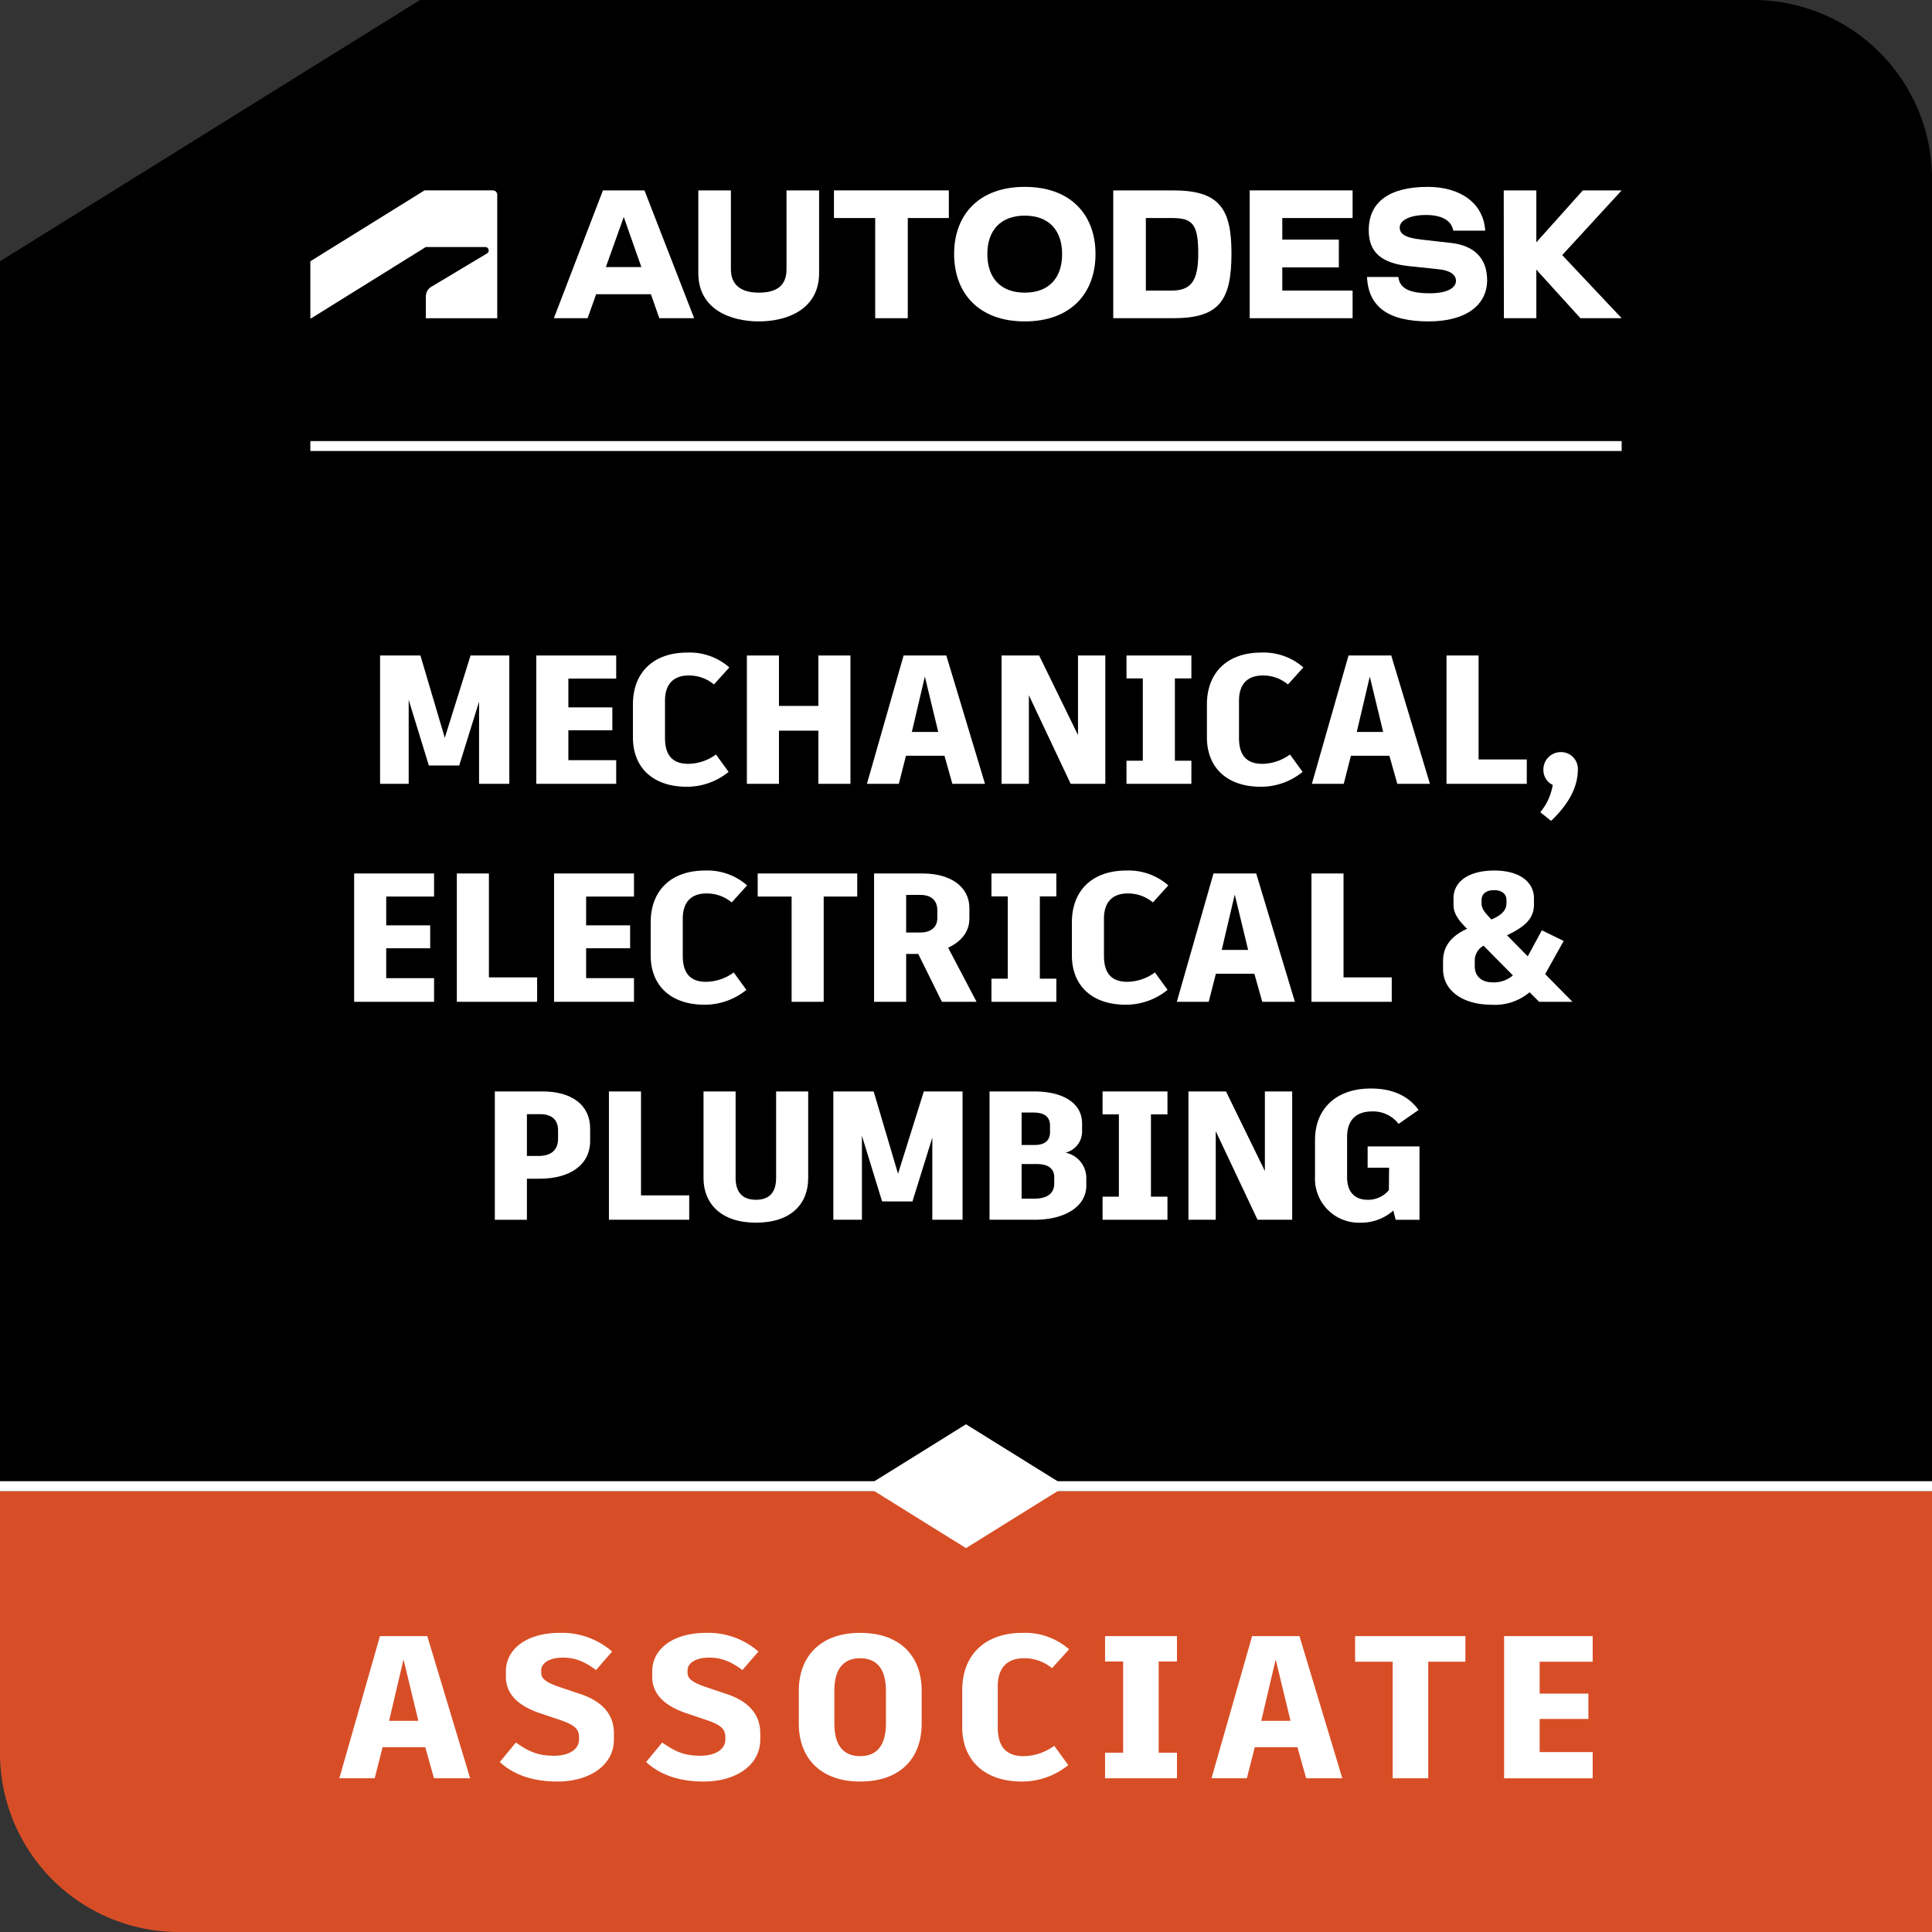 <svg id="Layer_1" data-name="Layer 1" xmlns="http://www.w3.org/2000/svg" viewBox="0 0 390 390"><rect x="0" y="0" width="390" height="390" fill="#333333" stroke="none"/><defs><style>.cls-1{fill:#d74e26;}.cls-2{fill:#fff;}</style></defs><path d="M390,299.007V36A36.106,36.106,0,0,0,354,0H84.792L0,52.741V299.007Z"/><path class="cls-1" d="M390,390V301.009H0V354a36.106,36.106,0,0,0,36,36Z"/><rect class="cls-2" y="299.007" width="390" height="2.002"/><polygon class="cls-2" points="215.096 300.008 195 287.508 174.904 300.008 195 312.508 215.096 300.008"/><rect class="cls-2" x="62.648" y="89.041" width="264.705" height="1.998"/><polygon class="cls-2" points="327.352 38.433 319.515 38.433 310.13 48.915 310.13 38.433 303.55 38.433 303.582 64.235 310.13 64.235 310.13 54.43 319.031 64.235 327.352 64.235 315.354 51.495 327.352 38.433"/><path class="cls-2" d="M292.939,49.044l-5.999-.677c-3.516-.387-4.386-1.258-4.386-2.451,0-1.322,1.806-2.516,5.322-2.516,3.387,0,5.16,1.258,5.483,3.161h6.451c-.322-5.451-4.902-8.837-11.579-8.837-7.934,0-11.934,3.161-11.934,8.74,0,4.548,2.645,6.676,8.128,7.257l6.096.645c2.322.258,3.387,1.161,3.387,2.322,0,1.322-1.548,2.516-5.289,2.516-4.322,0-6.063-1.097-6.354-3.29h-6.321c.29,5.934,4.161,8.966,12.45,8.966,7.579,0,11.804-3.322,11.804-8.321C300.196,52.205,297.68,49.592,292.939,49.044Z"/><polygon class="cls-2" points="252.268 64.235 273.039 64.235 273.039 58.655 258.848 58.655 258.848 53.979 270.265 53.979 270.265 48.367 258.848 48.367 258.848 44.012 273.039 44.012 273.039 38.433 252.268 38.433 252.268 64.235"/><path class="cls-2" d="M236.787,38.433H224.724V64.235h12.062c9.257,0,11.805-3.451,11.805-13.095C248.591,42.077,246.14,38.433,236.787,38.433Zm-.258,20.223h-5.225V44.012h5.225c4.128,0,5.354,1.129,5.354,7.128C241.883,56.623,240.496,58.655,236.529,58.655Z"/><path class="cls-2" d="M206.856,37.723c-9.386,0-14.256,5.773-14.256,13.546,0,7.805,4.87,13.611,14.256,13.611,9.418,0,14.288-5.806,14.288-13.611C221.144,43.496,216.274,37.723,206.856,37.723Zm0,21.351c-4.87,0-7.547-2.967-7.547-7.805,0-4.741,2.677-7.741,7.547-7.741,4.902,0,7.547,3,7.547,7.741C214.403,56.107,211.759,59.074,206.856,59.074Z"/><polygon class="cls-2" points="168.346 44.012 176.668 44.012 176.668 64.235 183.247 64.235 183.247 44.012 191.536 44.012 191.536 38.433 168.346 38.433 168.346 44.012"/><path class="cls-2" d="M158.767,54.366c0,3.354-2.064,4.709-5.58,4.709-3.419,0-5.644-1.419-5.644-4.709v-15.933h-6.58V55.107c0,7.45,6.644,9.773,12.224,9.773,5.548,0,12.159-2.322,12.159-9.773V38.433h-6.58Z"/><path class="cls-2" d="M121.709,38.433,111.807,64.235h6.805l1.728-4.838h11.053l1.7,4.838h7.031L130.095,38.433Zm.591,15.481,3.614-10.115,3.554,10.115Z"/><path class="cls-2" d="M62.849,64.236l23.106-14.372H97.94a.7.7,0,0,1,.701.701.612.612,0,0,1-.332.59L86.96,57.958a2.317,2.317,0,0,0-.996,1.991l-.011,4.287h14.421V39.317a.883.883,0,0,0-.922-.885H85.696L62.648,52.741V64.236Z"/><path class="cls-2" d="M85.844,352.698H77.233l-1.6,6.273H68.5l8.2-28.7h9.553l8.651,28.7H87.606Zm-4.388-17.712-2.911,12.382h5.904Z"/><path class="cls-2" d="M100.89,355.691l3.239-3.936c2.46,1.681,4.223,2.665,7.708,2.665,3.362,0,5.043-1.518,5.043-3.239v-.492c0-1.599-.779-2.46-3.813-3.485l-3.895-1.312c-4.838-1.599-7.052-4.1-7.052-7.421v-1.066c0-4.551,4.223-7.79,10.864-7.79a15.389,15.389,0,0,1,10.578,3.772l-3.238,3.73c-2.583-1.886-4.388-2.501-6.725-2.501-2.829,0-4.346,1.189-4.346,2.542v.533c0,1.189.983,1.968,4.1,2.993l3.896,1.312c3.854,1.312,6.683,3.69,6.683,7.913v1.23c0,5.289-5.043,8.487-11.397,8.487C106.917,359.628,103.309,357.905,100.89,355.691Z"/><path class="cls-2" d="M130.43,355.691l3.239-3.936c2.46,1.681,4.223,2.665,7.708,2.665,3.362,0,5.043-1.518,5.043-3.239v-.492c0-1.599-.779-2.46-3.813-3.485l-3.895-1.312c-4.838-1.599-7.052-4.1-7.052-7.421v-1.066c0-4.551,4.223-7.79,10.864-7.79a15.389,15.389,0,0,1,10.578,3.772l-3.238,3.73c-2.583-1.886-4.388-2.501-6.725-2.501-2.829,0-4.346,1.189-4.346,2.542v.533c0,1.189.983,1.968,4.1,2.993l3.896,1.312c3.854,1.312,6.683,3.69,6.683,7.913v1.23c0,5.289-5.043,8.487-11.397,8.487C136.457,359.628,132.849,357.905,130.43,355.691Z"/><path class="cls-2" d="M186.054,341.342v6.601c0,6.93-4.264,11.686-12.423,11.686-7.995,0-12.382-4.756-12.382-11.686V341.342c0-6.971,4.346-11.727,12.382-11.727C181.79,329.615,186.054,334.371,186.054,341.342Zm-17.63-.041v6.601c0,4.347,1.764,6.602,5.207,6.602,3.444,0,5.207-2.255,5.207-6.602v-6.601c0-4.306-1.763-6.561-5.207-6.561C170.188,334.74,168.424,336.995,168.424,341.301Z"/><path class="cls-2" d="M194.237,348.599v-7.38c0-7.135,4.552-11.604,12.178-11.604a13.46,13.46,0,0,1,9.389,3.321l-3.443,3.812a8.664,8.664,0,0,0-5.658-2.009c-3.362,0-5.289,1.927-5.289,5.617v8.364c0,3.895,1.722,5.781,5.207,5.781a10.65,10.65,0,0,0,6.191-2.092l2.828,3.896a14.771,14.771,0,0,1-9.348,3.321C198.666,359.628,194.237,355.281,194.237,348.599Z"/><path class="cls-2" d="M233.896,335.396v18.409h3.69v5.166H223.072v-5.166h3.649V335.396h-3.649v-5.125h14.515v5.125Z"/><path class="cls-2" d="M261.902,352.698H253.293l-1.6,6.273h-7.134l8.2-28.7h9.553l8.651,28.7H263.666Zm-4.387-17.712-2.911,12.382h5.904Z"/><path class="cls-2" d="M295.809,335.438h-7.503v23.534h-7.175V335.438h-7.585v-5.166h22.263Z"/><path class="cls-2" d="M310.799,335.438v6.438h9.84V347h-9.84v6.683H321.5v5.289H303.624v-28.7H321.5v5.166Z"/><path class="cls-2" d="M102.812,132.322v25.902H96.706V141.646L92.71,154.486l.037.037h-6.179l-4.07-13.246v16.947H76.725V132.322h8.141l4.921,16.614,5.18-16.54-.037-.074Z"/><path class="cls-2" d="M114.731,136.984v5.81h8.88v4.626h-8.88v6.031h9.658v4.773h-16.133V132.322h16.133v4.662Z"/><path class="cls-2" d="M127.762,148.862v-6.66c0-6.438,4.107-10.472,10.99-10.472a12.146,12.146,0,0,1,8.474,2.997l-3.108,3.441a7.812,7.812,0,0,0-5.106-1.813c-3.034,0-4.773,1.739-4.773,5.069v7.549c0,3.515,1.554,5.218,4.699,5.218a9.612,9.612,0,0,0,5.587-1.888l2.553,3.515a13.328,13.328,0,0,1-8.437,2.998C131.758,158.816,127.762,154.895,127.762,148.862Z"/><path class="cls-2" d="M171.674,158.225h-6.476V147.493h-7.956v10.731h-6.476V132.322h6.476V142.498h7.956V132.322h6.476Z"/><path class="cls-2" d="M190.655,152.562h-7.771l-1.443,5.662h-6.438l7.401-25.902h8.622l7.808,25.902h-6.587Zm-3.959-15.984-2.627,11.174h5.328Z"/><path class="cls-2" d="M223.123,132.322v25.902h-6.994l-8.437-17.873v17.873H202.179V132.322h7.585l7.845,16.059V132.322Z"/><path class="cls-2" d="M237.167,136.947v16.615h3.33v4.662H227.398v-4.662h3.293V136.947h-3.293v-4.625h13.099v4.625Z"/><path class="cls-2" d="M243.633,148.862v-6.66c0-6.438,4.107-10.472,10.99-10.472a12.147,12.147,0,0,1,8.474,2.997l-3.108,3.441a7.814,7.814,0,0,0-5.106-1.813c-3.034,0-4.773,1.739-4.773,5.069v7.549c0,3.515,1.554,5.218,4.699,5.218a9.615,9.615,0,0,0,5.588-1.888l2.553,3.515a13.33,13.33,0,0,1-8.437,2.998C247.629,158.816,243.633,154.895,243.633,148.862Z"/><path class="cls-2" d="M280.47,152.562h-7.771l-1.442,5.662h-6.438l7.4-25.902h8.621l7.808,25.902H282.062Zm-3.959-15.984-2.627,11.174h5.328Z"/><path class="cls-2" d="M308.203,153.303v4.922h-16.207V132.322h6.475v20.98Z"/><path class="cls-2" d="M310.927,163.959a11.532,11.532,0,0,0,2.516-5.513,3.326,3.326,0,0,1-1.887-3.108,3.506,3.506,0,0,1,3.479-3.516,3.392,3.392,0,0,1,3.478,3.516c0,2.59-.999,6.18-5.402,10.361Z"/><path class="cls-2" d="M77.963,180.984v5.81h8.88v4.626H77.963v6.031h9.658v4.773H71.488V176.322h16.133v4.662Z"/><path class="cls-2" d="M108.425,197.303v4.922h-16.207V176.322h6.476v20.98Z"/><path class="cls-2" d="M118.318,180.984v5.81h8.88v4.626h-8.88v6.031h9.658v4.773h-16.133V176.322h16.133v4.662Z"/><path class="cls-2" d="M131.349,192.862v-6.66c0-6.438,4.107-10.472,10.99-10.472a12.146,12.146,0,0,1,8.474,2.997l-3.108,3.441a7.812,7.812,0,0,0-5.106-1.813c-3.034,0-4.773,1.739-4.773,5.069v7.549c0,3.515,1.554,5.218,4.699,5.218a9.612,9.612,0,0,0,5.587-1.888l2.553,3.515a13.328,13.328,0,0,1-8.437,2.998C135.345,202.816,131.349,198.895,131.349,192.862Z"/><path class="cls-2" d="M173.045,180.984h-6.771v21.24h-6.476V180.984h-6.846v-4.662h20.093Z"/><path class="cls-2" d="M185.361,192.566h-2.442v9.658h-6.476V176.322h9.806c5.625,0,9.436,2.664,9.436,6.994v2.108c0,2.665-1.665,4.663-4.292,5.884l5.735,10.916h-6.994Zm-2.442-4.329h2.849c2.109,0,3.441-1.036,3.441-2.886v-1.629c0-2.072-1.369-3.07-3.404-3.07h-2.886Z"/><path class="cls-2" d="M209.907,180.947v16.615h3.33v4.662H200.138v-4.662h3.293V180.947h-3.293v-4.625h13.099v4.625Z"/><path class="cls-2" d="M216.374,192.862v-6.66c0-6.438,4.107-10.472,10.99-10.472a12.147,12.147,0,0,1,8.474,2.997l-3.108,3.441a7.814,7.814,0,0,0-5.106-1.813c-3.034,0-4.773,1.739-4.773,5.069v7.549c0,3.515,1.554,5.218,4.699,5.218a9.615,9.615,0,0,0,5.588-1.888l2.553,3.515a13.33,13.33,0,0,1-8.437,2.998C220.37,202.816,216.374,198.895,216.374,192.862Z"/><path class="cls-2" d="M253.21,196.562h-7.771l-1.442,5.662h-6.438l7.4-25.902h8.621l7.808,25.902h-6.586Zm-3.959-15.984-2.627,11.174h5.328Z"/><path class="cls-2" d="M280.942,197.303v4.922h-16.207V176.322h6.475v20.98Z"/><path class="cls-2" d="M310.689,202.225l-1.924-1.925a10.821,10.821,0,0,1-7.696,2.517c-5.735,0-9.769-2.812-9.769-7.179v-1.665c0-2.961,1.702-5.069,4.847-6.476-1.665-1.702-2.738-2.997-2.738-4.884v-1.259c0-3.589,3.331-5.624,8.215-5.624,5.402,0,8.029,2.516,8.029,5.624v1.185c0,2.738-1.591,4.439-5.439,6.253l4.182,4.255,2.85-5.254,4.403,2.146-3.737,6.697,5.513,5.588Zm-9.361-3.923a5.871,5.871,0,0,0,4.07-1.405l-5.921-5.995a3.426,3.426,0,0,0-1.775,3.183v.961C297.702,197.117,299.108,198.302,301.328,198.302Zm-2.257-15.985c0,1.073.555,1.813,1.998,3.293,2.257-.961,3.034-1.998,3.034-3.33v-.555c0-1.258-.926-2.035-2.479-2.035-1.628,0-2.553.74-2.553,2.035Z"/><path class="cls-2" d="M119.129,227.797v2.516c0,4.848-4.107,7.623-10.175,7.623h-2.59v8.289H99.888V220.322h9.658C115.355,220.322,119.129,223.023,119.129,227.797Zm-6.475.369c0-2.219-1.406-3.256-3.589-3.256h-2.701v8.438h2.257c2.442,0,4.033-1,4.033-3.516Z"/><path class="cls-2" d="M139.127,241.303v4.922h-16.207V220.322h6.476v20.98Z"/><path class="cls-2" d="M163.144,237.824c0,5.182-3.441,8.992-10.545,8.992-6.994,0-10.583-3.811-10.583-8.992V220.322h6.476v17.465c0,2.701,1.221,4.404,4.107,4.404,2.886,0,4.07-1.703,4.07-4.404V220.322h6.475Z"/><path class="cls-2" d="M194.305,220.322v25.902h-6.105V229.646l-3.996,12.84.037.037H178.061l-4.07-13.246v16.947h-5.772V220.322h8.141l4.921,16.613,5.18-16.539-.037-.074Z"/><path class="cls-2" d="M219.288,237.824v1.518c0,4.07-4.107,6.883-10.435,6.883h-9.103V220.322h8.991c5.957,0,9.694,2.404,9.694,6.475v1.666a4.414,4.414,0,0,1-3.33,4.219h-.037A5.216,5.216,0,0,1,219.288,237.824Zm-13.062-13.246v6.549h2.701c1.888,0,3.034-.852,3.034-2.553v-1.332c0-1.85-1.184-2.664-3.403-2.664Zm6.587,13.061c0-1.664-1.11-2.664-3.589-2.664h-2.998v6.994h2.517c2.479,0,4.07-.926,4.07-3.07Z"/><path class="cls-2" d="M232.336,224.947v16.615h3.33v4.662H222.568v-4.662h3.293V224.947h-3.293v-4.625H235.667v4.625Z"/><path class="cls-2" d="M260.845,220.322v25.902h-6.994l-8.437-17.873v17.873h-5.513V220.322h7.585l7.845,16.059V220.322Z"/><path class="cls-2" d="M286.545,231.424v14.801h-4.811l-.481-1.852a9.79,9.79,0,0,1-6.586,2.443,8.868,8.868,0,0,1-9.214-9.25v-7.438c0-6.254,4.219-10.398,11.249-10.398,4.403,0,7.585,1.48,9.657,4.33l-4.033,2.811a6.481,6.481,0,0,0-5.291-2.516c-3.367,0-5.106,1.812-5.106,5.18v8.104c0,2.812,1.406,4.553,4.145,4.553a5.398,5.398,0,0,0,4.292-1.961l.037-4.516h-4.329v-4.291Z"/></svg>